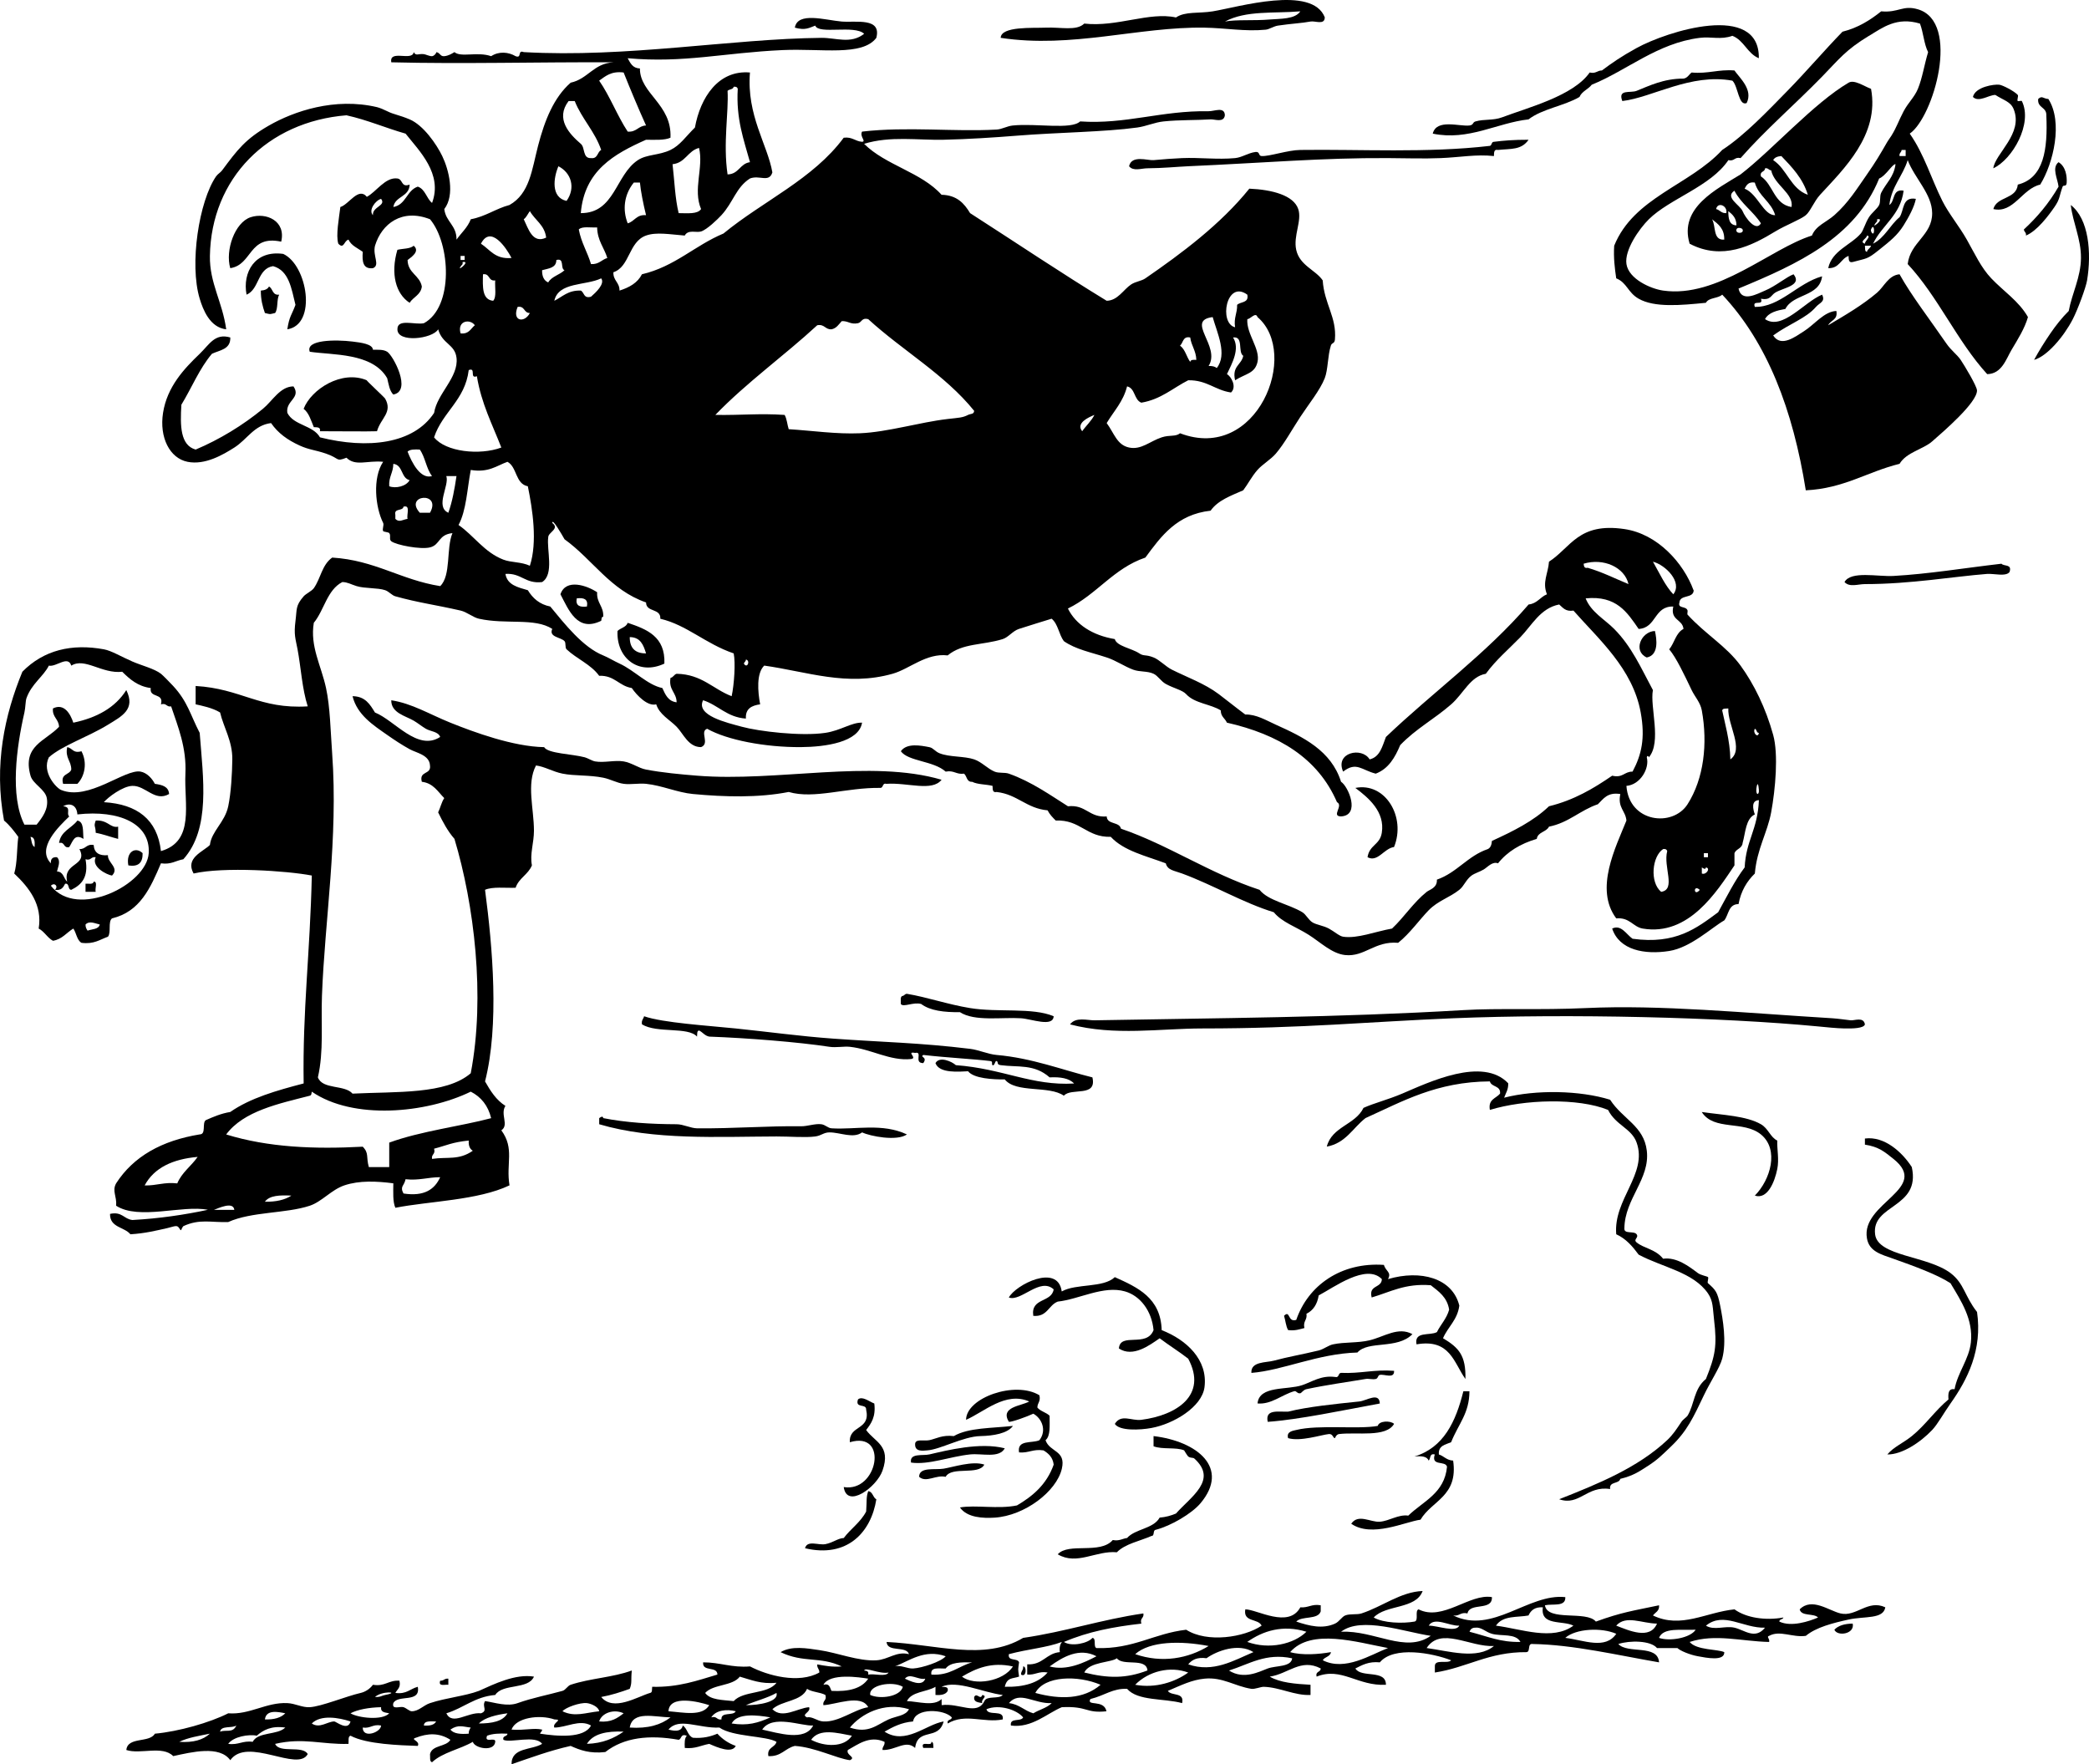 <?xml version="1.0" encoding="UTF-8" standalone="no"?>
<!-- Generator: Adobe Illustrator 13.0.2, SVG Export Plug-In . SVG Version: 6.00 Build 14948)  -->
<svg
    xmlns:rdf="http://www.w3.org/1999/02/22-rdf-syntax-ns#"
    xmlns="http://www.w3.org/2000/svg"
    xmlns:cc="http://web.resource.org/cc/"
    xmlns:xlink="http://www.w3.org/1999/xlink"
    xmlns:dc="http://purl.org/dc/elements/1.1/"
    xmlns:svg="http://www.w3.org/2000/svg"
    xmlns:inkscape="http://www.inkscape.org/namespaces/inkscape"
    xmlns:sodipodi="http://sodipodi.sourceforge.net/DTD/sodipodi-0.dtd"
    xmlns:ns1="http://sozi.baierouge.fr"
    id="Layer_1"
    style="enable-background:new 0 0 256.448 216.576"
    xml:space="preserve"
    viewBox="0 0 256.448 216.576"
    version="1.1"
    y="0px"
    x="0px"
  >
<g
    >
	<path
        style="clip-rule:evenodd;fill-rule:evenodd"
        d="m162.63 2.144c-0.02 0.965-1.179 0.39-1.752 0.5-1.025 0.197-2.365 0.255-4.003 0.5-0.515 0.077-1.06 0.458-1.501 0.5-2.543 0.246-4.933-0.209-7.507-0.25-8.073-0.129-16.292 2.584-25.021 1.251 0.038-1.449 3.971-1.181 5.504-1.251 1.867-0.085 3.8 0.438 4.754-0.5 4.026 0.456 7.973-1.475 11.26-0.75 1.119-0.767 2.811-0.473 4.504-0.75 3.14-0.514 12.23-3.258 13.77 0.75zm-12.26 0.5c1.434-0.269 3.511-0.08 5.504-0.25 1.297-0.111 3.104-0.014 3.754-1.001-3.29 0.271-6.66-0.136-9.25 1.251z"
    />
	<path
        style="clip-rule:evenodd;fill-rule:evenodd"
        d="m215.92 7.148c-1.425-0.576-1.811-2.192-3.252-2.752-1.426 0.519-2.567 0.072-4.004 0.25-5.21 0.646-8.961 4.021-13.261 5.755-0.431 0.57-1.205 0.797-1.502 1.501-1.893 1.11-4.559 1.446-6.255 2.752-3.902 0.436-7.353 2.655-11.76 1.751 0.46-1.864 3.291-0.849 4.504-1.001 0.547-0.068 0.344-0.383 0.75-0.5 1.053-0.305 2.16-0.089 3.253-0.5 3.269-1.229 8.76-2.641 10.759-5.504 0.765 0.181 0.912-0.256 1.502-0.25 1.226-0.921 2.365-1.712 4.253-2.752 3.74-2.062 15.12-5.681 15.01 1.25z"
    />
	<path
        style="clip-rule:evenodd;fill-rule:evenodd"
        d="m212.92 8.649c0.694 0.978 2.306 2.359 1.501 4.004-1.001 0.405-1.036-2.063-1.751-2.752-5.15-0.932-9.758 2.05-13.512 2.502-0.581-1.499 0.983-0.947 1.751-1.251 1.455-0.577 3.333-1.521 5.755-1.501 0.51-0.074 0.667-0.501 1.001-0.75 2.03 0.183 3.27-0.408 5.26-0.252z"
    />
	<path
        style="clip-rule:evenodd;fill-rule:evenodd"
        d="m244.7 20.659c0.219-1.808 3.712-4.245 2.502-7.256-0.38-0.945-1.223-1.077-2.252-1.751-0.837 0.01-2.028 0.958-2.753 0.25 0.287-1.247 2.623-1.586 3.253-1.501 0.402 0.054 1.82 0.777 2.252 1.251 0.116 0.127-0.127 0.638 0 0.75 0.063 0.055 0.466-0.069 0.501 0 1.37 2.745-1.14 7.156-3.5 8.257z"
    />
	<path
        style="clip-rule:evenodd;fill-rule:evenodd"
        d="m251.46 12.152c1.814 2.829 0.625 7.882-1 10.509-2.243 0.511-3.267 3.571-5.755 3.002 0.424-1.578 2.829-1.174 3.002-3.002 3.207-0.796 3.686-4.322 3.503-8.507 0.04-1.04-1.118-0.883-1.001-2.001 0.48-0.47 0.63-0.028 1.26-0.001z"
    />
	<path
        style="clip-rule:evenodd;fill-rule:evenodd"
        d="m187.65 17.156c-0.886 1.276-2.143 1.085-3.754 1.251-0.533-0.117-0.477 0.357-0.5 0.75-2.189-0.236-4.128 0.152-6.506 0.25-2.123 0.088-4.197 0.014-6.505 0-8.013-0.047-15.167 0.59-24.521 1.001-1.309 0.058-3.107 0.24-5.005 0.25-0.751 0.004-1.728 0.399-2.252-0.25 0.306-1.421 2.282-0.686 3.003-0.75 1.242-0.112 2.398-0.203 3.503-0.25 2.166-0.092 4.328 0.205 6.505 0 0.858-0.081 1.596-0.632 2.502-0.75 0.579-0.076 0.336 0.48 0.752 0.5 0.999 0.049 3.188-0.729 4.754-0.75 7.345-0.101 15.586 0.397 23.27-0.5 0.271-0.062 0.17-0.498 0.5-0.5 1.21-0.151 2.38-0.253 4.26-0.252z"
    />
	<path
        style="clip-rule:evenodd;fill-rule:evenodd"
        d="m252.71 19.909c0.887 0.531 1.044 1.717 1 2.502-0.033 0.593-0.402 0.233-0.5 0.5-0.432 1.183-0.301 1.492-1.001 2.502-0.747 1.078-2.137 2.942-3.503 3.503 0.07-0.404-0.236-0.431-0.25-0.751 1.649-1.52 3.095-3.244 4.254-5.254-0.11-0.98-0.87-2.315 0-3.002z"
    />
	<path
        style="clip-rule:evenodd;fill-rule:evenodd"
        d="m254.21 25.163c2.226 1.725 2.562 5.869 2.002 9.258-0.145 0.871-1.141 3.573-1.752 4.754-1.13 2.185-3.166 4.562-4.754 5.004 0.597-1.11 1.275-2.188 2.002-3.252 0.64-0.937 1.436-1.955 2.252-2.752 0.383-2.111 1.484-4.136 1.501-6.505 0.02-2.339-1-4.347-1.25-6.507z"
    />
	<path
        style="clip-rule:evenodd;fill-rule:evenodd"
        d="m34.521 29.667c-4.034-0.864-3.502 2.836-6.255 3.253-0.638-2.188 0.558-5.617 2.502-6.255 1.892-0.622 4.36 0.438 3.753 3.002z"
    />
	<path
        style="clip-rule:evenodd;fill-rule:evenodd"
        d="m50.785 30.167c0.842 0.698-0.37 1.448-0.75 1.751 0.037 1.631 1.482 1.854 1.751 3.253-0.128 1.039-1.056 1.279-1.501 2.001-1.701-1.098-2.364-3.571-1.501-6.505 0.668-0.165 1.563-0.104 2.001-0.5z"
    />
	<path
        style="clip-rule:evenodd;fill-rule:evenodd"
        d="m35.271 40.426c0.25-1.642 0.554-1.765 1.001-3.002-0.496-2.007-0.79-4.215-2.752-4.754-1.939 0.313-1.668 2.836-3.252 3.503-0.519-2.712 0.993-5.493 4.503-5.004 2.966 1.372 4.182 8.678 0.5 9.257z"
    />
	<path
        style="clip-rule:evenodd;fill-rule:evenodd"
        d="m33.02 35.172c0.5 0.251 0.395 1.106 1.251 1-0.327 0.591-0.106 1.729-0.5 2.252-0.771 0.176-0.481 0.176-1.251 0-0.283-0.801-0.509-1.66-0.5-2.752 0.465-0.034 0.835-0.165 1-0.5z"
    />
	<path
        style="clip-rule:evenodd;fill-rule:evenodd"
        d="m48.283 48.433c-0.465-0.453-0.571-1.264-0.75-2.002-1.805-3.154-6.737-2.828-9.508-3.252-0.554-1.497 3.197-1.501 5.254-1.251 1.04 0.127 2.466 0.307 2.502 1.001 0.576 0.021 1.243-0.06 1.751 0.25 0.714 0.435 3.08 4.828 0.751 5.254z"
    />
	<path
        style="clip-rule:evenodd;fill-rule:evenodd"
        d="m46.281 52.937c-1.387 0.048-4.34-0.005-7.006 0 0.117-0.534-0.357-0.477-0.75-0.5-0.35-0.818-0.592-1.744-1.251-2.252 0.93-2.407 4.687-4.804 7.756-3.503-0.189-0.081 2.164 2.095 2.252 2.252 0.95 1.694-0.546 2.391-1.001 4.003z"
    />
	<path
        style="clip-rule:evenodd;fill-rule:evenodd"
        d="m246.7 70.202c-0.394 0.621-1.971 0.189-2.752 0.25-4.192 0.328-9.404 1.251-15.013 1.251-0.844 0-1.879 0.422-2.502-0.25 0.781-1.412 4.076-0.642 6.005-0.75 4.352-0.246 8.491-0.947 13.261-1.501 0.32 0.35 1.32 0.013 1 1z"
    />
	<path
        style="clip-rule:evenodd;fill-rule:evenodd"
        d="m74.055 75.706c-0.243 0.007-0.194 0.306-0.25 0.5-2.942 1.451-3.996-1.348-5.004-3.253 0.664-1.985 3.275-1.071 4.504-0.25-0.081 1.332 0.812 1.69 0.75 3.003zm-2.002-1.251c0.175-0.925-0.396-1.105-1.251-1.001-0.175 0.925 0.396 1.106 1.251 1.001z"
    />
	<path
        style="clip-rule:evenodd;fill-rule:evenodd"
        d="m77.057 76.457c2.378 0.792 4.635 1.704 4.504 5.004-3.139 1.488-5.907-0.651-5.755-4.003 0.376-0.375 1.054-0.448 1.251-1.001zm2.252 3.753c-0.314-1.02-0.677-1.992-2.001-2.001-0.007 1.34 0.661 2.007 2.001 2.001z"
    />
	<path
        style="clip-rule:evenodd;fill-rule:evenodd"
        d="m203.16 77.458c0.223 0.963 0.515 2.959-1.001 3.253-1.73-0.775-0.7-3.192 1-3.253z"
    />
	<path
        style="clip-rule:evenodd;fill-rule:evenodd"
        d="m8.249 91.72c0.654 0.096 0.699 0.802 1.751 0.5 0.731 1.372 0.435 3.04-0.5 4.003h-1.751c-0.358-1.276 0.766-1.069 1.001-1.751 0.003-1.089-0.774-1.395-0.501-2.752z"
    />
	<path
        style="clip-rule:evenodd;fill-rule:evenodd"
        d="m166.38 96.724c3.662-0.732 6.257 3.549 4.754 7.256-1.241 0.163-1.994 1.915-3.254 1.251 0.232-1.53 1.516-1.495 1.752-3.002 0.41-2.579-1.64-4.304-3.25-5.506z"
    />
	<path
        style="clip-rule:evenodd;fill-rule:evenodd"
        d="m9.5 100.73c0.843 0.158 0.652 1.35 0.751 2.252-1.135-0.717-1.314 0.346-1.751 1.001-0.771 0.186-0.481-0.687-1.251-0.5 0.204-1.46 1.532-1.8 2.251-2.75z"
    />
	<path
        style="clip-rule:evenodd;fill-rule:evenodd"
        d="m11.751 100.73c1.505-0.095 1.77 0.953 2.752 0.75v1.501c-0.939-0.229-1.769-0.567-2.752-0.75-0.022-0.94-0.28-0.71 0-1.5z"
    />
	<path
        style="clip-rule:evenodd;fill-rule:evenodd"
        d="m17.506 104.73c0.024 1.108-0.449 1.719-1.751 1.501-0.315-1.68 0.889-2.34 1.751-1.5z"
    />
	<path
        style="clip-rule:evenodd;fill-rule:evenodd"
        d="m11.501 108.23c0.542-0.042 0.113 0.888 0.25 1.251h-1.251v-1.001c0.397-0.02 0.955 0.12 1.001-0.25z"
    />
	<path
        style="clip-rule:evenodd;fill-rule:evenodd"
        d="m129.35 124.75c-0.071 1.385-2.698 0.336-4.003 0.25-2.343-0.153-5.699 0.427-7.506-0.75-1.946 0.027-3.657-0.18-4.754-1.001-0.965-0.281-2.197 0.449-2.502 0 0.021-0.396-0.121-0.954 0.25-1.001 0.203-0.047 0.25-0.251 0.5-0.25 2.497 0.417 4.994 1.3 7.756 1.752 3.41 0.56 7.68-0.1 10.25 1z"
    />
	<path
        style="clip-rule:evenodd;fill-rule:evenodd"
        d="m228.94 125.75c-0.131 0.491-1.485 0.518-2.502 0.501-0.992-0.018-2.268-0.156-3.253-0.25-11.8-1.128-30.589-1.586-44.788-1.002-10.363 0.427-18.517 1.252-30.776 1.252-5.212 0-10.759 0.944-16.264-0.501 0.706-0.956 2.137-0.484 3.003-0.5 15.381-0.285 29.639-0.327 45.288-1.251 4.396-0.26 9.357 0.014 15.013-0.25 9.173-0.429 19.396 0.591 30.275 1.25 0.688 0.043 1.585 0.178 2.252 0.251 0.49 0.05 1.59-0.46 1.75 0.5z"
    />
	<path
        style="clip-rule:evenodd;fill-rule:evenodd"
        d="m185.15 133c0.024 0.775-0.307 1.195-0.501 1.751 3.902-1.003 9.314-0.903 13.012 0.251 1.548 2.391 4.142 3.209 4.503 6.255 0.413 3.474-2.699 5.882-2.752 9.508-0.085 0.787 1.172 0.294 1.501 0.751 0.312 0.432-0.456 0.621 0 1 0.892 0.74 2.316 0.818 3.253 2.002 1.667-0.226 3.168 0.94 4.254 1.752 0.375 0.279 1.137 0.398 1.251 0.5 0.124 0.11-0.124 0.642 0 0.751 0.943 0.829 1.17 1.078 1.501 2.753 0.336 1.695 0.802 4.434 0.251 6.505-0.301 1.127-1.464 2.848-2.252 4.504-1.276 2.679-2.058 4.392-4.004 6.255-1.142 1.094-1.701 1.682-3.003 2.502-0.787 0.498-1.595 1.107-3.252 1.502-0.171 0.663-1.389 0.279-1.251 1.251-2.862-0.45-3.777 2.124-6.256 1.251 4.794-1.891 9.663-3.877 13.262-7.256 0.714-0.672 1.143-1.344 1.751-2.252 0.2-0.299 0.646-0.578 0.751-0.751 0.866-1.432 0.749-3.278 2.252-4.504 1.155-2.847 1.381-4.078 1.001-7.256-0.173-1.442-0.093-2.297-0.751-3.253-1.797-2.609-5.574-3.188-8.507-4.754-0.746-1.006-1.547-1.956-2.753-2.502-0.368-4.285 3.878-7.41 2.502-11.26-0.627-1.755-2.552-2.107-3.503-4.004-3.67-1.498-10.311-1.295-14.512 0-0.236-1.32 0.763-1.405 1.251-2.002 0.1-1.017-1.065-0.77-1.251-1.5-6.547 0.041-10.721 2.457-15.264 4.503-1.552 1.2-2.424 3.081-4.754 3.503 0.621-2.465 3.502-2.67 4.504-4.754 1.304-0.591 2.967-0.994 4.754-1.752 3.22-1.37 9.88-4.59 13.02-1.26z"
    />
	<path
        style="clip-rule:evenodd;fill-rule:evenodd"
        d="m208.92 136.51c2.601 0.373 5.467 0.472 7.257 1.502 0.911 0.524 1.141 1.584 2.001 2.002-0.039 1.095 0.245 2.301 0 3.502-0.318 1.57-1.197 3.766-2.752 3.254 1.919-1.946 3.017-5.648 0.751-7.507-2.15-1.75-5.76-0.41-7.26-2.74z"
    />
	<path
        style="clip-rule:evenodd;fill-rule:evenodd"
        d="m111.34 139.26c-1.251 0.866-4.517 0.222-5.505-0.25-1.093 0.798-2.686-0.003-4.003 0-0.728 0.001-0.984 0.397-1.751 0.5-1.221 0.163-3.104-0.005-4.754 0-7.252 0.023-15.062 0.48-21.769-1.501v-0.751c0.223-0.153 0.448-0.302 0.5 0 2.746 0.546 5.886 0.741 9.008 0.751 0.806 0.002 1.741 0.492 2.502 0.5 4.419 0.045 8.841-0.314 12.761-0.25 0.781 0.014 1.735-0.354 2.502-0.25 0.493 0.066 0.797 0.471 1.251 0.5 2.95 0.19 6.2-0.68 9.25 0.75z"
    />
	<path
        style="clip-rule:evenodd;fill-rule:evenodd"
        d="m242.7 161.03c0.68 4.688-1.157 8.299-3.253 11.26-0.842 1.189-1.561 2.52-2.252 3.252-1.384 1.467-3.681 3.035-5.505 3.003 0.785-0.929 1.917-1.378 3.003-2.252 1.653-1.329 2.87-3.144 4.504-4.503-0.05-0.717-0.031-1.366 0.75-1.252 0.362-2.028 1.786-3.695 2.002-5.755 0.295-2.808-1.183-5.054-2.502-7.256-1.641-1.079-4.492-2.109-7.006-3.003-1.501-0.533-2.968-0.877-3.253-2.502-0.769-4.375 7.846-6.088 3.253-9.758-1.121-0.896-1.805-1.486-3.503-1.752v-0.75c2.432-0.32 4.603 1.716 5.755 3.502 1.125 5.082-4.961 4.527-4.504 8.258 0.333 2.718 6.396 2.607 9.258 4.754 1.68 1.28 1.71 2.8 3.24 4.76z"
    />
	<path
        style="clip-rule:evenodd;fill-rule:evenodd"
        d="m169.89 155.27c0.215 0.802 0.971 0.882 0.501 1.751 4.016-1.182 7.919-0.132 8.757 3.254-0.232 1.769-1.402 2.6-2.002 4.003 1.954 1.167 2.816 2.117 2.753 5.004-1.431-1.988-1.872-4.967-6.005-4.253-0.316-1.65 1.641-1.028 2.502-1.502 0.469-0.949 1.193-1.643 1.502-2.752-0.23-1.521-1.27-2.234-2.252-3.003-3.171-0.251-4.994 0.845-7.257 1.501-0.408-1.575 1.224-1.111 1.251-2.252-1.913-1.963-5.92 1.043-7.756 2.002-0.174 1.078-0.664 1.839-1.502 2.252 0.123 0.79-0.451 0.884-0.25 1.752-0.6 0.15-1.142 0.359-2.002 0.25-0.277-0.474-0.318-1.182-0.5-1.752 0.773-0.777 0.422 0.848 1.501 0.501 1.45-4.24 5.51-7.11 10.76-6.75z"
    />
	<path
        style="clip-rule:evenodd;fill-rule:evenodd"
        d="m130.35 158.53c1.76-0.992 5.1-0.404 6.506-1.752 2.817 1.27 5.635 2.539 5.754 6.506 3.038 1.183 5.691 3.631 5.255 7.006-0.313 2.422-3.769 4.498-6.505 5.004-1.436 0.266-3.93 0.379-4.504-0.5 0.773-1.263 2.041-0.346 3.252-0.5 4.321-0.554 8.163-3.011 5.756-7.507-1.126-0.876-2.365-1.64-3.504-2.502-1.236 0.853-3.283 2.392-5.004 1.251 0.158-2.036 3.387-0.052 4.254-2.252-0.219-2.383-1.651-4.222-3.504-4.754-2.643-0.76-5.643 0.972-8.256 1.251-1.146 0.44-1.269 1.901-3.003 1.751-0.336-2.254 2.246-1.591 2.502-3.252-1.669-1.533-4.005 1.549-5.504 1 0.81-1.54 6.01-4.23 6.49-0.76z"
    />
	<path
        style="clip-rule:evenodd;fill-rule:evenodd"
        d="m173.39 163.78c-1.88 1.904-5.419 0.747-6.756 2.252-4.874 0.139-9.137 2.197-13.012 2.502-0.096-1.422 1.795-1.24 2.752-1.501 1.766-0.479 3.309-0.724 5.506-1.251 0.588-0.141 1.193-0.63 1.751-0.75 1.414-0.307 3.068-0.152 4.504-0.501 1.81-0.44 3.51-1.71 5.26-0.75z"
    />
	<path
        style="clip-rule:evenodd;fill-rule:evenodd"
        d="m171.14 168.28c0.043 1.027-1.168 0.375-1.752 0.5-0.271 0.059-0.188 0.429-0.5 0.501-0.396 0.092-0.851-0.068-1.252 0-2.195 0.375-4.83 0.729-7.256 1.251-0.398 0.086-0.599 0.471-0.75 0.5-0.389 0.079-0.469-0.33-0.751-0.25-1.536 0.441-2.823 1.656-4.504 1.502 0.214-2.225 3.642-1.614 5.505-2.252 1.219-0.418 2.31-1.217 4.003-1.001 0.555 0.138 0.356-0.478 0.751-0.501 2.36 0.11 4.06-0.44 6.51-0.25z"
    />
	<path
        style="clip-rule:evenodd;fill-rule:evenodd"
        d="m127.6 171.29c0.181 0.765-0.256 0.911-0.25 1.501 0.376 0.457 1.079 0.589 1.501 1.001-0.011 1.157 0.14 2.476-0.5 3.003 0.516 1.504 2.535 1.209 2.002 3.503-0.65 2.798-4.575 5.777-8.257 6.005-1.382 0.086-3.362 0.022-4.254-1.251 1.929-0.337 4.696 0.232 7.006-0.251 1.886-1.111 3.636-2.543 4.504-5.004-0.106-0.894-0.628-1.373-1.251-1.751-1.281-0.196-1.817 0.351-3.002 0.25-0.271-1.604 1.587-1.081 2.502-1.501 0.928-1.207 0.293-2.685-0.75-3.253-0.801 0.374-2.625 1.035-3.002 1.001-1.11-1.857 1.515-1.93 2.502-2.502-2.916-1.254-5.508 1.268-7.756 2.252 0.02-2.72 6.05-4.83 9.01-3.01z"
    />
	<path
        style="clip-rule:evenodd;fill-rule:evenodd"
        d="m179.64 170.79h0.751c-0.02 2.734-1.32 3.943-2.252 6.256-0.703 0.299-1.596 0.406-1.502 1.501 0.635 0.199 0.949 0.72 1.752 0.751 0.639 4.393-2.611 4.895-4.004 7.256-1.88 0.247-5.965 2.246-8.507 0.5 0.847-1.27 2.386-0.164 3.503-0.25 1.184-0.09 2.264-0.919 3.503-0.75 1.817-1.77 4.448-2.725 4.754-6.006-0.213-0.787-1.995-0.006-1.501-1.501-0.673-0.173-0.484 0.518-0.751 0.751-0.212-0.539-0.921-0.58-1.751-0.5 3.6-1.09 5.08-4.28 6.01-8.01z"
    />
	<path
        style="clip-rule:evenodd;fill-rule:evenodd"
        d="m107.33 172.29c0.203 1.621-0.377 2.459-1.001 3.252 1.034 1.47 3.106 1.9 2.002 5.005-0.714 2.007-4.366 4.718-4.754 2.001 4.178 0.693 5.56-6.942 0.751-5.504-0.14-2.142 2.576-1.428 2.001-4.004 0.038-0.788-1.396-0.105-1.001-1.25 0.52-0.45 1.39 0.27 2 0.5z"
    />
	<path
        style="clip-rule:evenodd;fill-rule:evenodd"
        d="m169.39 172.29c-4.623 0.855-9.969 1.984-13.762 2.252-0.347-1.598 1.298-1.205 2.502-1.252 2.447-0.605 5.64-0.926 8.758-1.25 0.86-0.09 2.44-1.2 2.5 0.25z"
    />
	<path
        style="clip-rule:evenodd;fill-rule:evenodd"
        d="m171.14 174.79c-0.979 1.701-4.549 0.982-6.756 1.251-0.361 0.044-0.499 0.501-0.501 0.501-0.257 0.014-0.241-0.553-0.751-0.501-0.938 0.097-3.508 0.952-5.004 0.501-0.238-0.826 0.615-0.905 1.001-1.002 2.729-0.678 7.661-0.058 10.009-0.5 0.14-0.63 1.54-0.68 2-0.25z"
    />
	<path
        style="clip-rule:evenodd;fill-rule:evenodd"
        d="m124.35 175.04c-0.657 0.93-2.403 1.217-4.004 1.251-2.105 0.046-4.908 1.644-6.505 1.752-0.486 0.032-1.533 0.226-1.501-0.751-0.006-0.718 1.093-0.365 1.751-0.5 0.803-0.166 1.579-0.67 3.002-0.501 1.79-1.05 4.71-0.96 7.26-1.25z"
    />
	<path
        style="clip-rule:evenodd;fill-rule:evenodd"
        d="m141.61 176.29c5.355 0.636 9.426 3.904 5.755 8.257-1.044 1.237-3.584 2.76-5.505 3.253-0.36 0.057-0.088 0.747-0.5 0.751-1.447 0.639-3.219 0.951-4.254 2.002-2.563-0.232-4.905 1.65-7.256 0.25 1.325-1.481 5.201 0.043 6.756-1.752 0.812 0.146 1.164-0.17 1.751-0.25 1.028-1.14 3.224-1.113 4.003-2.502 0.773-0.062 1.415-0.254 2.002-0.5 1.859-2.094 5.168-4.123 2.252-6.756-0.16-0.145-0.444-0.017-0.75-0.25-0.093-0.07-0.508-0.754-0.501-0.751-0.995-0.419-2.655-0.076-3.753-0.501v-1.25z"
    />
	<path
        style="clip-rule:evenodd;fill-rule:evenodd"
        d="m123.35 177.79c-0.698 1.264-2.791 0.598-4.254 0.751-2.494 0.261-5.085 1.313-7.256 1.001-0.216-1.199 1.434-0.812 2.252-1.001 2.17-0.5 6.2-1.53 9.26-0.75z"
    />
	<path
        style="clip-rule:evenodd;fill-rule:evenodd"
        d="m120.84 179.79c-0.722 1.363-4.01 0.16-4.754 1.502-1.203-0.274-2.382 0.771-3.253 0-0.003-1.254 1.927-0.824 3.003-1.001 1.18-0.19 3.55-0.99 5-0.5z"
    />
	<path
        style="clip-rule:evenodd;fill-rule:evenodd"
        d="m106.58 183.05c0.588 0.08 0.561 0.774 1.001 1.001-0.655 4.1-3.614 7.228-8.757 6.005 0.278-1.032 1.635-0.337 2.502-0.5 0.926-0.175 1.542-0.726 2.252-0.751 0.856-1.146 2.069-1.935 2.752-3.252 0.1-1.35-0.02-1.75 0.26-2.51z"
    />
	<path
        style="clip-rule:evenodd;fill-rule:evenodd"
        d="m227.44 199.31c0.274 1.293-1.893 1.609-2.251 0.75 0.48-0.51 1.25-0.74 2.25-0.75z"
    />
	<path
        style="clip-rule:evenodd;fill-rule:evenodd"
        d="m125.6 204.57c0.441-0.08 0.446 1.401-0.25 1.001-0.03-0.45 0.3-0.53 0.25-1z"
    />
	<path
        style="clip-rule:evenodd;fill-rule:evenodd"
        d="m55.039 206.07v0.751c-0.443-0.057-1.253 0.252-1.001-0.5 0.448 0.03 0.527-0.31 1.001-0.25z"
    />
	<path
        style="clip-rule:evenodd;fill-rule:evenodd"
        d="m120.59 209.07c-0.479-0.105-1.077-0.091-1.001-0.751 0.333-0.613 0.755 0.451 1.001-0.25 0.75 0.16-0.23 0.53 0 1z"
    />
	<path
        style="clip-rule:evenodd;fill-rule:evenodd"
        d="m114.34 213.82c0.293 0.041 0.211 0.456 0.25 0.75h-1.251c-0.4-0.98 1.08-0.08 1-0.75z"
    />
	<path
        style="clip-rule:evenodd;fill-rule:evenodd"
        d="m229.69 10.901c1.062 5.675-3.37 9.86-6.255 13.011-0.744 0.813-1.19 2.034-1.751 2.502-0.662 0.551-2.472 1.221-3.754 2.001-2.837 1.727-6.508 3.611-10.509 1.501-1.337-4.441 3.344-6.698 6.256-8.507 3.829-2.943 8.977-8.75 13.261-11.26 0.69-0.411 1.89 0.434 2.74 0.752zm-11.01 8.257c-0.466 0.034-0.836 0.165-1.001 0.5 1.715 1.121 2.152 3.519 4.254 4.253-0.63-2.04-1.95-3.389-3.25-4.753zm-2.5 2.502c1.508 0.994 1.59 3.415 3.753 3.753 0.292-1.67-2.118-2.687-2.502-4.504-0.32-0.014-0.347-0.321-0.751-0.25-0.01 0.498-0.69 0.319-0.5 1.001zm-2.01 1.502c1.59 0.611 2.324 3.303 3.753 3.253-0.495-1.673-2.025-2.311-2.502-4.004-0.78-0.119-1.02 0.312-1.25 0.751zm-0.25 2.752c0.325 0.787 1.634 2.594 2.252 1.501-0.948-1.471-2.43-2.408-3.253-4.003-1.23 0.806 0.66 1.726 1 2.502zm-3.25-0.25c0.477 0.107 0.629 0.539 1.251 0.5 0.19-0.894-1.04-1.449-1.25-0.5zm2.5 2.002c-0.003-0.915-0.494-1.341-1.001-1.751 0 0.922 0.11 1.722 1 1.751zm-1.5 1.751c0.033-1.368-0.756-1.913-1.501-2.502 0.51 0.826 0.07 2.603 1.5 2.502zm2.25-1.251c-0.085-0.202-0.665-0.302-0.751 0-0.16 0.58 0.98 0.541 0.75 0z"
    />
	<path
        style="clip-rule:evenodd;fill-rule:evenodd"
        d="m107.58 4.646c-1.728 2.294-6.737 1.284-11.51 1.501-7.251 0.33-12.065 1.62-19.016 1.001 0.33 0.588 0.6 1.235 1.501 1.251-0.011 3.113 3.95 4.378 3.753 8.507-0.751 0.333-1.914 0.254-3.002 0.25-3.924 1.748-7.563 3.78-8.007 9.008 4.184 0.01 4.242-4.672 7.006-6.505 1.106-0.733 2.586-0.571 4.003-1.251 1.181-0.567 1.858-1.63 3.003-2.752 0.666-3.698 2.881-7.09 6.755-6.756-0.427 5.265 2.16 8.849 2.752 12.26-0.4 1.312-1.579 0.291-2.752 0.751-1.708 1.088-2.05 2.926-3.503 4.504-0.465 0.504-1.772 1.771-2.502 2.001-0.583 0.184-1.579-0.28-2.002 0.5-1.831-0.143-3.479-0.457-4.754 0-2.152 0.771-1.98 3.844-4.003 4.504-0.042 1.043 0.767 1.234 0.75 2.252 1.203-0.382 2.221-0.949 2.752-2.002 4.052-0.952 6.479-3.529 10.009-5.004 4.85-3.99 11.008-6.673 14.762-11.76 1.05-0.132 1.398 0.437 2.252 0.5 0.558-0.037-0.325-0.63 0-1.251 5.58-0.643 11.244 0.044 16.514-0.25 0.663-0.037 1.266-0.426 2.002-0.5 2.883-0.29 7.147 0.549 8.257-0.5 5.62 0.384 9.958-1.347 15.764-1.251 0.729 0.012 1.969-0.604 2.002 0.5-0.125 0.947-1.252 0.468-1.752 0.5-1.71 0.112-3.83 0.051-5.755 0.25-1.136 0.117-2.136 0.597-3.253 0.751-3.984 0.55-9.686 0.595-14.763 1-2.857 0.229-6.023 0.434-9.007 0.5-3.168 0.071-6.549-0.492-9.758 0.5 2.627 2.628 7.023 3.485 9.508 6.255 1.877 0.042 2.784 1.053 3.503 2.252 5.81 3.734 11.166 7.344 16.765 10.759 1.36-0.019 2.067-1.383 3.003-2.002 0.552-0.366 1.264-0.415 1.751-0.75 4.424-3.046 9.235-6.63 12.761-11.009 2.814 0.123 5.438 0.817 6.005 2.502 0.485 1.438-0.63 3.273-0.25 5.004 0.424 1.934 2.384 2.468 3.253 3.753 0.195 2.889 1.736 4.529 1.501 7.256-0.048 0.553-0.371 0.347-0.5 0.75-0.397 1.245-0.341 2.962-0.751 4.003-0.585 1.487-1.963 3.168-3.002 4.754-1.051 1.601-1.956 3.28-3.003 4.503-0.624 0.729-1.653 1.319-2.252 2.002-0.726 0.828-1.194 1.776-1.751 2.502-1.506 0.664-3.111 1.227-4.004 2.502-4.132 0.456-6.062 3.112-8.007 5.755-3.927 1.328-5.968 4.541-9.509 6.255 0.969 1.968 3.008 3.289 5.756 3.753 0.227 0.873 2.064 1.123 3.002 1.751 0.578 0.388 0.762 0.105 1.752 0.5 0.75 0.299 1.484 1.117 2.252 1.501 1.898 0.949 4.015 1.697 5.755 3.002 0.983 0.738 2.013 1.583 3.253 2.502 1.362-0.031 2.577 0.723 3.753 1.251 3.375 1.518 6.798 3.178 8.007 7.006 0.898 0.57 2.41 4.122 0 4.253-1.258-0.01 0.344-1.328-0.5-1.751-2.339-5.418-7.193-8.32-13.512-9.758-0.223-0.528-0.762-0.74-0.751-1.501-1.245-0.792-3.204-0.846-4.254-2.001-0.448-0.494-1.536-0.716-2.502-1.251-0.591-0.328-0.96-1.002-1.501-1.251-0.785-0.361-1.677-0.194-2.502-0.5-1.104-0.41-2.066-1.112-3.253-1.501-1.933-0.635-3.806-0.985-5.255-2.002-0.607-0.81-0.71-2.125-1.501-2.752-1.354 0.417-2.279 0.699-4.003 1.251-0.77 0.247-1.3 1.032-2.002 1.251-2.457 0.768-4.91 0.473-6.755 2.002-2.645-0.31-4.673 1.664-6.756 2.252-5.631 1.59-10.487-0.256-15.764-1.001-0.98 0.954-0.794 3.192-0.5 4.754-1.021 0.146-1.824 0.512-1.751 1.751-2.337-0.165-3.364-1.64-5.254-2.252-0.931 1.88 2.927 2.754 4.754 3.253 2.072 0.565 7.248 1.196 10.258 0.75 1.875-0.277 3.216-1.294 4.504-1.251-0.384 2.401-4.485 2.981-7.506 3.002-4.385 0.031-9.062-0.867-11.51-2.252-0.959 0.325 0.378 1.831-0.75 2.252-1.566 0.006-2.173-1.657-3.002-2.502-0.855-0.872-2.105-1.491-2.502-2.752-1.04 0.293-2.369-1.076-3.002-2.001-1.583-0.252-2.101-1.569-4.003-1.501-1.012-1.403-2.754-2.072-4.003-3.253-0.216-0.204-0.046-0.779-0.25-1.001-0.456-0.494-1.968-0.483-1.501-1.501-2.158-1.397-5.685-0.508-9.008-1.251-0.73-0.164-1.468-0.822-2.252-1.001-3.131-0.716-5.18-0.96-8.007-1.751-0.431-0.121-0.785-0.593-1.251-0.75-0.916-0.311-2.487-0.188-3.503-0.5-0.71-0.219-1.084-0.481-1.751-0.5-1.874 0.962-2.222 3.45-3.503 5.004-0.485 2.9 0.902 5.231 1.501 8.007 0.504 2.335 0.55 5.254 0.75 8.006 0.757 10.398-0.909 20.565-1.251 29.775-0.128 3.46 0.238 6.809-0.5 10.009 0.556 1.529 3.294 0.876 4.253 2.001 5.401-0.27 11.463 0.121 14.513-2.502 1.807-9.439 0.414-20.742-2.002-28.774-0.82-0.931-1.427-2.077-2.001-3.253 0.273-0.56 0.414-1.253 0.75-1.751-0.794-0.791-1.337-1.833-2.752-2.001-0.377-1.378 1.173-0.829 1.001-2.002-0.063-1.296-1.665-1.539-2.502-2.001-0.989-0.548-1.855-1.124-2.752-1.751-1.715-1.2-3.684-2.456-4.254-4.754 1.573 0.012 2.15 1.02 2.752 2.002 2.423 0.966 5.224 4.809 8.007 3.002-0.236-0.669-1.168-0.662-1.751-1.001-0.492-0.286-0.99-0.701-1.501-1-1.004-0.588-2.779-0.946-2.752-2.502 2.552 0.388 4.677 1.713 7.256 2.752 2.885 1.163 7.731 2.942 11.51 3.002 0.472 0.801 3.452 0.828 5.004 1.251 0.34 0.093 0.882 0.434 1.251 0.5 1.096 0.198 2.398-0.181 3.503 0 0.981 0.161 1.833 0.825 2.752 1.001 1.963 0.376 4.21 0.585 6.255 0.75 9.843 0.797 21.319-2.049 30.025 0.5-1.161 1.493-4.153 0.324-6.756 0.5-0.555-0.138-0.356 0.478-0.75 0.5-4.206-0.065-8.134 1.417-11.259 0.5-3.729 0.731-7.877 0.615-11.76 0.25-1.897-0.178-3.799-1.05-5.755-1.251-0.898-0.092-1.886 0.119-2.752 0-0.871-0.12-1.604-0.568-2.502-0.75-1.733-0.352-3.514-0.2-5.004-0.5-1.208-0.244-2.193-0.872-3.252-1.001-1.188 2.268-0.252 5.284-0.25 8.007 0.001 1.498-0.523 2.867-0.25 4.253-0.453 1.132-1.61 1.559-2.002 2.752-1.292 0.042-2.824-0.155-3.753 0.25 0.936 7.083 1.755 16.651 0 23.521 0.663 1.172 1.373 2.297 2.502 3.002-0.671 1.041 0.481 2.35-0.5 3.002 1.65 2.257 0.552 4.061 1.001 6.756-3.857 1.841-9.843 1.935-14.012 2.753-0.333-0.751-0.254-1.914-0.25-3.003-2.045-0.267-4.173-0.365-6.005 0.25-1.594 0.535-2.766 2.008-4.254 2.502-2.922 0.971-7.141 0.709-10.008 2.002-2.087 0.076-3.496-0.425-5.505 0.501-0.057 0.026-0.324 0.507-0.25 0.5-0.253 0.023-0.239-0.579-0.751-0.5-0.275 0.042-0.708 0.185-1 0.25-1.32 0.292-2.692 0.643-4.504 0.751-0.751-0.918-2.531-0.806-2.502-2.502 1.491-0.324 1.697 0.639 2.752 0.75 3.319-0.184 6.369-0.637 9.258-1.251-3.103-0.623-8.48 1.304-11.259-0.501 0.097-1.188-0.529-1.805 0-2.752 2.124-3.297 5.598-5.244 10.259-6.005 0.829-0.005 0.254-1.414 0.75-1.751 0.931-0.404 1.854-0.814 3.002-1.002 2.454-1.715 5.701-2.639 9.008-3.502-0.14-9.076 0.785-15.893 1.001-25.522-3.022-0.585-10.821-1.097-14.513-0.25-1.068-1.908 1.162-2.671 2.002-3.503 0.2-1.694 1.841-2.783 2.252-4.754 0.347-1.664 0.478-4.017 0.5-5.755 0.029-2.238-1.084-3.965-1.501-5.755-0.934-0.581-2.313-0.846-3.002-1.001v-2.252c5.606 0.321 7.833 2.867 13.762 2.502-0.693-2.144-0.836-4.804-1.251-7.006-0.248-1.318-0.475-1.769-0.25-3.503 0.187-1.439-0.017-1.833 1.001-3.002 0.276-0.317 1.007-0.65 1.251-1.001 0.864-1.243 0.985-2.848 2.252-3.753 5.263 0.325 8.432 2.744 13.261 3.503 1.354-1.315 0.715-4.624 1.501-6.505-1.767 0.187-1.481 1.433-2.752 1.751-1.161 0.291-4.148-0.288-4.754-0.75-0.311-0.237-0.01-0.684-0.25-1-0.096-0.126-0.698-0.152-0.75-0.25-0.14-0.26 0.132-0.736 0-1.001-0.972-1.944-1.323-5.537 0-7.506-1.955-0.192-3.399 0.599-4.504-0.5-1.354 0.524-0.784 0.087-2.502-0.5-1.365-0.466-2.06-0.456-3.253-1-1.482-0.678-2.64-1.507-3.503-2.752-2.089 0.256-2.92 1.994-4.504 3.002-1.393 0.887-3.608 2.186-5.755 1.751-2.186-0.442-3.473-2.995-3.002-6.005 0.502-3.215 2.592-5.423 4.504-7.256 1.183-1.135 1.855-2.56 3.753-2.001 0.051 1.469-1.289 1.547-2.252 2.001-1.534 1.802-2.488 4.184-3.753 6.255-0.158 2.576-0.141 4.978 1.751 5.505 2.945-1.242 5.805-2.989 8.257-5.004 1.192-0.98 2.111-2.747 3.753-2.752 0.973 1.422-1.001 1.751-0.751 3.253 0.78 1.555 3.165 1.505 4.003 3.002 5.836 1.468 11.492 0.83 14.012-3.002 0.355-2.366 3.028-4.36 2.752-6.756-0.194-1.692-1.756-1.689-2.251-3.503-0.697 1.183-5.029 1.694-5.004 0-0.032-1.367 2.157-0.512 3.253-0.751 3.674-1.998 3.268-9.774 0.75-12.761-3.449-1.359-5.941 0.564-6.756 3.253-0.306 1.243 0.662 2.38-0.25 2.752-1.231 0.146-1.346-0.823-1.251-2.002-0.622-0.462-1.412-0.756-1.751-1.501-0.566 0.125-0.547 1.227-1.251 0.5-0.326-0.997 0.091-3.182 0.25-4.504 1.058-0.315 2.216-2.503 3.252-1.251 1.138-0.587 2.273-2.458 3.753-2.252 0.709 0.099 0.421 1.143 1.501 0.75-0.047 1.537-1.777 1.392-2.001 2.752 1.562-0.273 1.628-2.042 3.002-2.502 0.929 0.323 1.057 1.445 1.751 2.002 1.335-3.579-1.568-6.378-3.252-8.507-2.468-0.702-4.664-1.675-7.256-2.252-9.703 0.776-16.608 7.764-16.764 17.265-0.055 3.336 1.539 5.621 2.001 9.008-2.019-0.226-2.856-2.448-3.252-3.753-1.296-4.264-0.073-11.991 2.001-15.013 0.22-0.32 0.531-0.455 0.75-0.75 1.868-2.512 2.836-3.832 5.755-5.505 3.04-1.742 8.067-3.477 13.262-2.252 0.34 0.081 0.898 0.323 1.251 0.5 0.806 0.408 1.452 0.452 2.752 1.001 1.687 0.712 3.306 3.057 4.003 4.504 0.79 1.636 1.601 4.762 0.25 6.505 0.181 1.57 1.521 1.982 1.501 3.753 0.587-0.832 1.357-1.479 1.752-2.502 1.831-0.337 3.042-1.295 4.754-1.751 2.474-1.393 2.742-4.314 3.503-7.256 0.823-3.183 1.954-5.96 4.003-7.757 2.131-0.454 2.801-2.37 5.254-2.502-9.435-0.041-18.49 0.22-27.273 0-0.284-1.619 2.592-0.077 2.752-1.251 0.293 0.521 0.524 0.167 1.251 0.25 0.193 0.022 0.719 0.271 1 0.25 0.289-0.021 0.618-0.488 0.5-0.5 0.49 0.053 0.49 0.556 1.001 0.5 0.546-0.06 0.893-0.291 1.251-0.5 0.782 0.687 2.824-0.088 4.504 0.5 0.946-0.624 2.122-0.521 3.002 0 0.81 0.309 0.191-0.81 1.001-0.5 12.629 0.72 25.462-1.641 36.531-1.751 1.817-0.019 3.608 0.802 5.255-0.5-1.199-1.124-5.577 0.122-6.005-1.001-0.772 0.282-1.208 0.607-2.502 0.25 0.332-1.983 3.694-0.932 5.755-0.75 1.74 0.139 4.9-0.519 4.25 1.988zm-34.026 5.254c1.334 1.918 2.211 4.294 3.503 6.255 1.096 0.095 1.287-0.715 2.252-0.751-0.958-2.127-1.87-4.302-2.752-6.505-1.528-0.192-2.221 0.449-3.003 1.001zm15.763 1.251c0.15 2.608-0.569 6.44 0 10.259 1.392-0.027 1.506-1.33 2.752-1.501-0.755-2.748-1.723-5.283-1.501-9.008-0.055-0.195-0.209-0.291-0.5-0.25-0.065 0.351-0.548 0.285-0.751 0.5zm-18.015 6.506c0.549 0.452 0.195 1.807 1.251 1.751 0.856 0.105 0.752-0.75 1.251-1-0.789-2.297-2.369-3.803-3.252-6.005h-0.751c-1.665 2.189 0.103 4.05 1.501 5.254zm11.26 2.502c0.236 2.016 0.308 4.196 0.75 6.005 1.091 0.006 2.317 0.149 2.752-0.5-1.03-2.409 0.336-5.119-0.25-7.506-1.391 0.36-1.668 1.834-3.252 2.001zm-13.011 4.504c1.156-1.628 0.554-3.47-1.001-4.253-0.599 1.406-0.951 3.83 1.001 4.253zm7.506 2.752c0.854-0.229 1.06-1.108 2.252-1-0.356-1.461-0.648-2.928-0.75-4.004h-0.751c-1.219 1.508-1.397 3.369-0.751 5.004zm-31.276-1c-0.089-1.054 1.668-1.152 1-2.002-0.676 0.17-1.59 1.395-1 2.002zm18.515 0.5c0.546 1.102 1.067 3.064 2.752 2.252-0.194-1.558-1.373-2.13-2.002-3.252-0.25 0.332-0.412 0.754-0.75 1zm6.756 1.251c0.3 1.618 1.063 2.773 1.501 4.254 0.975 0.058 1.297-0.538 2.002-0.75-0.391-1.277-1.213-2.124-1.251-3.753-0.783 0.05-1.837-0.17-2.252 0.249zm-12.01 1.751c1.115 0.719 1.731 1.938 3.753 1.751-0.626-1.216-2.558-4.104-3.753-1.751zm-2.502 2.002h0.5v-0.5h-0.5v0.5zm10.008 1.251c-0.012 0.763 0.227 1.274 0.75 1.501 0.424-0.744 1.409-0.927 2.002-1.501-0.554-0.196 0.047-1.549-1.001-1.251-0.007 0.994-0.973 1.028-1.751 1.251zm-9.758-1.001c-0.018 0.003 0.016 0.232 0 0.25-1.188 1.358 1.202-0.462 0-0.25zm3.753 4.754c0.444-0.474 0.183-1.653 0.25-2.502-0.886 0.136-0.615-0.886-1.501-0.75-0.042 1.542-0.125 3.127 1.251 3.252zm7.506 0c1.006-0.495 1.69-1.312 3.253-1.251 0.443 0.224 0.319 1.016 1.251 0.75 0.539-0.472 1.756-1.567 1.251-2.252-1.917 0.919-5.248 0.424-5.755 2.753zm83.571 3.253c-0.184-1.186 0.281-1.72 0.25-2.752 0.421-0.414 1.47-0.199 1.252-1.251-2.59-1.879-3.52 3.535-1.5 4.003zm-86.573-1.752c-0.764 0.013-0.6-0.901-1.501-0.75-0.735 1.769 0.848 2.027 1.501 0.75zm73.563 16.514c1.493 0.315 2.548-0.773 4.003-1.251 0.988-0.324 1.691-0.049 2.252-0.5 9.466 3.62 14.76-9.79 9.509-14.262-0.228-0.679-0.877 0.255-1.251 0.25-0.137 1.807 1.617 3.639 1.251 5.254-0.325 1.428-1.427 1.42-2.753 2.252-0.407-1.742 0.789-1.88 1.002-3.002-0.71-0.458 0.088-2.424-1.252-2.252 0.887 1.386-0.128 3.189-0.75 4.504 0.508 0.256 1.249 1.567 0.5 2.251-1.966-0.286-2.963-1.541-5.254-1.501-1.885 0.951-3.33 2.341-5.756 2.752-0.91-0.34-0.728-1.774-1.751-2.002-0.465 1.871-1.63 3.041-2.502 4.504 0.93 1.263 1.26 2.69 2.75 3.003zm9.76-10.008c0.436-0.019 0.777 0.056 1 0.25 1.334-1.682 0.045-4.317-0.5-6.255-3.4 0.422 1.03 3.573-0.5 6.005zm-41.79-5.755c-0.798-0.215-0.773 0.394-1.251 0.5-0.943 0.192-1.196-0.305-2.001-0.25-0.36 0.391-0.63 0.871-1.251 1.001-0.792 0.041-0.836-0.665-1.751-0.5-4.078 3.762-8.662 7.018-12.511 11.009 3.34 0.044 5.435-0.208 8.507 0 0.277 0.474 0.319 1.182 0.5 1.751 2.923 0.183 5.847 0.624 8.757 0.5 3.417-0.145 7.315-1.351 10.759-1.751 1.41-0.164 1.814-0.151 2.502-0.5 0.336-0.171 0.712-0.053 0.75-0.5-3.61-4.474-8.79-7.393-13.01-11.26zm-50.04 1.752c1.034 0.116 1.244-0.591 1.751-1.001-0.563-0.811-2.196-0.591-1.751 1.001zm88.32 1.501c0.635 0.45 0.795 1.375 1.252 2.002 0.042-0.292 0.396-0.272 0.75-0.25-0.033-1.134-0.611-1.723-0.75-2.752-0.93-0.19-0.84 0.654-1.25 1zm-91.573 11.26c1.407 1.781 5.592 2.239 8.257 1.251-1.096-2.824-2.451-5.389-3.002-8.757-0.952 0.368-0.049-1.119-1.001-0.75-0.454 3.715-3.216 5.123-4.254 8.256zm79.563-0.751c0.479-0.689 1.11-1.225 1.502-2.002-0.72 0.287-2.31 1.003-1.5 2.002zm-82.816 2.502c0.512 1.327 1.571 3.428 3.002 3.002-0.699-0.886-0.836-2.333-1.501-3.252-0.617-0.033-1.205-0.038-1.501 0.25zm7.757 2.252c-0.44 2.312-0.538 4.967-1.501 6.756 1.888 1.304 3.157 3.349 5.504 4.253 0.962 0.371 2.187 0.259 3.253 0.75 0.95-2.907 0.331-6.919-0.25-9.758-1.546-0.289-1.305-2.364-2.502-3.002-1.348 0.488-2.314 1.356-4.504 1.001zm-10.009 2.001c0.785 0.304 2.079 0.02 2.502-0.75-1.081-0.254-0.795-1.874-2.001-2.001-0.002 1.082-0.581 1.587-0.501 2.751zm7.257 3.253c0.482-1.353 0.765-2.905 1-4.504h-1.251c0.409 1.138-1.425 3.75 0.251 4.504zm-3.503 0h1.251c1.478-2.667-3.246-2.221-1.251 0zm-3.003 0.251v0.5c0.468 0.49 0.917 0.077 1.501 0-0.151-0.516 0.404-1.738-0.5-1.501-0.079 0.588-1.186 0.148-1.001 1.001zm32.528 12.761c0.076-1.327-1.747-0.755-1.751-2.002-4.396-1.525-6.565-5.278-10.008-7.756-0.336-0.589-1.534-2.678-1.501-2.002 0.943 0.719-0.503 1.145-0.5 1.751-0.214 1.54 0.764 4.552-0.75 5.505-2.08 0.245-2.537-1.133-4.504-1.001 0.22 1.364 1.526 1.643 2.752 2.002 0.599 0.985 1.433 1.737 2.752 2.001 1.78 2.155 4.012 5.008 6.505 6.005 0.563 0.225 1.322 0.688 2.001 1 1.841 0.849 3.424 2.624 5.254 3.003 0.365 0.803 0.708 1.627 1.752 1.751-0.016-1.236-1.008-1.494-0.751-3.003 0.357-0.06 0.422-0.412 0.751-0.5 3.106 0.062 4.458 1.88 6.755 2.752 0.308-1.409 0.491-4.112 0.25-5.254-3.461-1.177-5.767-3.5-9.007-4.252zm10.258 5.504c0.403 0.684 0.84-0.366 0.25-0.5 0.001 0.25-0.202 0.297-0.25 0.5zm-53.295 53.049c-3.787 0.975-8.116 1.864-10.259 4.754 5.189 1.597 10.858 1.819 16.764 1.501 0.796 0.803 0.394 1.262 0.751 2.502h2.502v-3.002c3.857-1.416 8.92-2.033 12.511-3.003-0.375-1.544-1.232-2.604-2.502-3.253-5.496 2.672-14.434 3.501-19.517 0-0.045 0.23-0.02 0.44-0.25 0.5zm15.263 6.5c0.207 0.707-0.353 0.648-0.25 1.252 1.876-0.279 3.292 0.201 5.004-1.001-0.371-0.213-0.538-0.63-0.5-1.251-2.067 0.21-2.7 0.6-4.254 1zm-35.53 4.51c1.459 0.043 2.399-0.437 4.003-0.25 0.565-1.353 1.717-2.119 2.502-3.252-3.055 0.27-5.338 1.33-6.505 3.5zm32.027-0.76c-0.154 0.834-0.734 0.854-0.25 1.752 2.559 0.39 3.828-0.51 4.504-2.002-1.509 0-2.576 0.43-4.254 0.25zm-17.264 2.76c1.361 0.027 2.447-0.222 3.252-0.75-1.404-0.07-2.695-0.03-3.252 0.75zm-6.256 1h2.502c-0.13-1.1-2.026-0.17-2.502 0z"
    />
	<path
        style="clip-rule:evenodd;fill-rule:evenodd"
        d="m232.69 20.159c-0.341-0.079-1.204 1.456-2.002 1.752-2.962 7.296-10.01 10.507-17.265 13.511 0.371 1.767 2.316 0.638 3.253 0.25 1.296-0.537 2.616-1.674 3.503-2.002 1.114 1.384-1.269 1.649-2.252 2.252-0.531 0.325-0.564 0.968-1.751 0.75 0.367 0.952-1.119 0.049-0.751 1.001 3.067 0.063 5.248-2.924 8.257-3.753-0.305 2.531-3.56 2.111-4.504 4.004-1.058 0.193-2.066 0.435-2.502 1.251 2.126 1.435 4.808-2.113 7.006-3.003 0.441 0.875-0.303 0.982-0.75 1.501-1.223 1.417-3.195 2.025-5.255 3.503 0.967 1.538 2.774 0.11 3.753-0.5 1.313-0.819 2.511-2.453 4.004-2.502 0.205 1.123-0.718 1.117-1.001 1.751 2.102-1.247 4.198-2.46 6.005-4.003 0.844-0.72 1.397-2.135 2.753-2.252 1.409 2.551 3.745 5.583 5.755 8.507 0.573 0.835 1.321 1.364 1.751 2.001 0.452 0.67 1.995 3.231 2.002 3.753 0.02 1.492-4.109 5.033-5.505 6.255-1.132 0.991-3.138 1.315-4.003 2.752-3.95 0.971-6.815 3.026-11.51 3.252-1.568-9.859-4.714-18.139-10.259-24.021-0.513 0.489-1.661 0.341-2.002 1.001-3.089 0.308-6.308 0.611-8.257-0.5-1.345-0.766-1.423-1.966-2.753-2.502-0.18-1.238-0.344-2.492-0.25-4.003 2.401-5.939 9.262-7.419 13.262-11.76 2.722-1.762 5.622-4.82 8.007-7.256 2.36-2.412 4.486-4.917 6.755-7.256 1.934-0.485 3.408-1.43 4.755-2.502 2.13 0.198 2.638-0.8 4.504-0.25 5.298 1.562 1.91 13.261-1.001 15.263 1.789 2.552 2.636 5.533 4.003 8.257 0.799 1.592 2.062 3.092 3.003 4.754 0.982 1.734 1.743 3.425 3.002 4.754 1.505 1.588 3.392 2.795 4.504 4.754-0.394 1.392-1.258 2.755-2.001 4.003-0.675 1.132-1.204 2.975-3.003 3.003-3.703-4.054-6.018-9.496-9.759-13.512 0.312-2.698 3.021-3.51 3.003-6.255-0.015-2.349-2.141-4.255-3.003-6.505-0.611 1.974-1.972 3.198-2.252 5.504 0.722-0.446 0.32-2.015 1.752-1.751-0.387 3.033-2.644 4.196-3.753 6.506 1.444-0.724 2.067-2.27 3.253-3.253 0.583-0.834 0.289-2.546 2.001-2.252-0.177 0.967-0.864 2.234-1.501 3.253-0.765 1.223-1.642 1.915-3.003 3.002-1.523 1.218-1.46 1.005-3.253 1.501-0.533 0.117-0.477-0.358-0.5-0.751-0.982 0.352-1.117 1.552-2.502 1.501 0.461-2.155 2.772-2.825 4.003-4.254 0.317-0.367 0.53-1.249 1.001-2.001 0.334-0.534 1.043-1.051 1.251-1.501 0.198-0.428 0.04-1.081 0.251-1.501 0.63-1.239 1.54-1.904 1.76-3.501zm-3.25-15.763c-2.881 1.746-3.664 2.86-5.755 5.004-3.373 3.46-6.974 6.548-10.008 10.008-0.766-0.181-0.736 0.432-1.502 0.25-2.167 3.237-7.184 4.718-9.758 7.256-1.189 1.172-3.019 3.792-2.753 5.505 0.286 1.84 2.98 3.036 4.504 3.253 6.706 0.955 13.173-5.164 18.266-6.756 0.49-1.227 1.765-1.629 2.753-2.502 1.721-1.522 2.787-3.265 4.003-5.004 1.051-1.504 1.584-2.404 2.502-4.003 0.104-0.182 0.38-0.556 0.501-0.751 0.638-1.023 0.901-1.871 1.501-3.002 0.571-1.077 1.331-1.728 1.752-2.752 0.551-1.345 0.777-2.933 1.251-4.503-0.51-0.992-0.581-2.422-1.001-3.503-2.85-0.858-4.58 0.491-6.24 1.5zm3.75 14.762h0.75v-0.75h-0.5c-0.01 0.32-0.32 0.346-0.25 0.75zm-2.75 7.757c-0.018 0.003 0.016 0.232 0 0.25-1.19 1.358 1.2-0.462 0-0.25zm-0.5 1.751c0.224-0.04 0.128-1.383-0.251-0.5-0.07 0.149 0.1 0.526 0.25 0.5zm-1 1.251c-0.037-0.333 0.841-0.931 0.25-1.001 0.03 0.334-1.02 0.755-0.25 1.001zm-1 0.5c-1.79 1.28 0.52-0.375 0 0zm1.25 0.501c0.06-0.357 0.412-0.422 0.5-0.75h-0.75c0.04 0.294-0.05 0.71 0.25 0.75z"
    />
	<path
        style="clip-rule:evenodd;fill-rule:evenodd"
        d="m207.92 72.454c-0.025 1.059-1.677 0.492-1.752 1.501-0.236 0.799 0.84 0.396 1.001 1.001 0.027 0.103-0.068 0.425 0 0.5 2.18 2.394 4.763 3.859 6.506 6.255 1.651 2.271 3.089 5.205 4.003 8.507 0.655 2.366 0.278 6.648-0.25 9.508-0.463 2.5-1.745 4.482-2.002 7.506-0.972 0.946-1.701 2.136-2.002 3.753-1.252-0.001-1.195 1.307-1.751 2.002-1.517 0.855-4.115 3.337-6.756 3.754-3.013 0.475-6.126-0.094-7.006-2.753 1.108-0.536 1.731 0.712 2.502 1.251 5.317 0.73 7.867-1.307 10.509-3.253 1.042-1.877 2-3.838 3.253-5.504 0.173-3.369 1.587-4.559 1.751-8.257-0.98 0.036-0.73 1.123-0.5 1.752-1.13 0.538-1.133 2.203-1.501 3.503-0.057 0.694-0.794 0.708-1.001 1.251v1.501c-2.183 3.239-5.607 8.711-11.26 7.757-1.199-0.202-1.582-1.396-3.253-1.251-2.706-3.616-0.059-8.739 1.251-12.01-0.111-1.223-1.104-1.564-0.75-3.253-1.589-0.254-2.074 0.595-2.753 1.251-2.183 0.737-3.573 2.265-6.005 2.752-0.323 0.677-1.368 0.633-1.501 1.501-1.996 0.59-3.612 1.559-4.755 3.002-0.686-0.271-1.27 0.461-1.751 0.75-0.487 0.293-1.104 0.461-1.501 0.751-0.68 0.497-0.911 1.283-1.502 1.751-1.22 0.968-2.601 1.327-3.753 2.502-1.115 1.138-2.308 2.852-3.753 4.003-2.881-0.25-4.104 1.755-6.506 1.502-1.642-0.174-3.062-1.596-4.504-2.502-1.557-0.98-3.27-1.535-4.254-2.753-3.708-1.13-7.396-3.324-11.259-4.754-0.985-0.365-1.792-0.402-2.002-1.251-2.424-0.912-5.153-1.519-6.756-3.253-2.997 0.079-3.71-2.127-6.755-2.001-0.377-0.375-0.75-0.752-1.001-1.251-2.599-0.237-3.705-1.967-6.255-2.252-0.534 0.117-0.477-0.357-0.5-0.75-0.796-0.205-1.842-0.16-2.502-0.5-0.706 0.039-0.627-0.708-1.001-1.001-0.968 0.134-1.221-0.447-2.252-0.25-1.501-1.34-4.594-1.246-5.504-2.502 0.733-1.05 2.468-0.701 3.503-0.5 0.481 0.093 0.695 0.529 1.251 0.75 1.234 0.492 3.026 0.331 4.253 0.751 0.922 0.315 1.617 1.13 2.502 1.501 0.533 0.224 1.226 0.066 1.751 0.25 2.792 0.978 5.251 2.747 7.255 4.003 2.236-0.234 2.584 1.42 4.755 1.251 0.053 1.031 1.558 0.611 1.751 1.501 5.775 1.967 10.92 5.504 17.015 7.506 1.087 1.356 3.515 1.707 5.255 2.752 0.455 0.274 0.744 0.944 1.251 1.251 0.475 0.288 1.331 0.392 2.001 0.751 0.656 0.351 1.279 0.93 1.752 1.001 1.747 0.262 3.959-0.639 6.005-1.001 1.5-1.41 2.604-3.183 4.254-4.504 0.358-0.287 1.313-0.483 1.251-1.501 2.476-0.861 3.766-2.907 6.256-3.753 0.336-0.165 0.466-0.535 0.5-1.001 2.576-1.177 5.089-2.417 7.006-4.253 3.083-0.754 5.48-2.192 7.757-3.753 1.316 0.316 1.483-0.518 2.502-0.5 1.109-2.083 1.57-4.108 1.001-7.256-0.978-5.404-5.186-9.015-8.257-12.511-0.985 0.151-1.3-0.369-1.752-0.75-2.308 0.445-3.36 2.569-4.754 4.003-1.438 1.48-3.026 2.813-4.253 4.504-1.913 0.333-2.725 2.415-4.254 3.753-2.074 1.814-4.326 2.987-6.256 5.004-0.642 1.527-1.433 2.904-3.002 3.503-1.726-0.427-2.371-1.522-4.004-0.25-1.035-2.35 2.306-3.075 3.253-1.501 1.286-0.299 1.554-1.616 2.001-2.752 5.76-5.501 12.311-10.208 17.516-16.264 1.059-0.109 1.415-0.92 2.252-1.251-0.604-1.49 0.146-2.535 0.25-4.003 2.687-1.733 3.604-4.844 9.258-4.004 4.08 0.598 7.26 4.179 8.48 7.495zm-13.51-3.253c0.028 0.305 0.074 0.592 0.5 0.5 1.806 0.529 3.35 1.321 5.005 2.001-0.47-2.063-3.07-3.244-5.51-2.501zm11.01 3.753c1.161-1.489-0.954-3.598-2.502-4.003 0.79 1.382 1.51 2.976 2.5 4.003zm-5.76 23.52c0.335 4.522 5.691 5.099 7.507 2.251 2.007-3.147 2.487-7.443 1.751-11.51-0.179-0.989-0.856-1.677-1.251-2.502-0.867-1.814-1.877-3.969-2.752-5.004 0.644-0.773 0.81-2.025 1.751-2.502-0.117-1.217-1.64-1.029-1.251-2.752-2.399-0.064-2.04 2.63-4.253 2.752-1.4-2.02-2.705-4.134-6.506-3.753 0.658 1.683 2.325 2.565 3.503 3.753 2.157 2.177 3.269 4.747 4.754 7.506-0.39 2.045 1.109 6.374-0.5 8.257 0.001-0.139-0.203-0.284-0.251 0 0.36 1.366-0.8 3.365-2.5 3.504zm12.76-3.253c1.736-1.244-0.354-4.242-0.25-6.255-0.294 0.039-0.71-0.043-0.75 0.25 0.26 1.298 0.97 3.717 1 6.005zm3.5-3.253c-0.33-0.003-0.229-0.438-0.5-0.5-0.28 0.513 0.4 1.193 0.5 0.5zm0 7.257c0.041-0.174-0.087-1.457-0.25-0.75-0.21 0.951 0.14 1.252 0.25 0.75zm-12 12.255c1.881-0.279 0.234-3.065 0.751-5.004-0.056-0.195-0.21-0.291-0.501-0.25-1.36 0.89-1.67 4.07-0.25 5.25zm5.25-4.25h0.5v-0.5h-0.5v0.5zm-0.25 2c0.516 0.22 1.124-0.649 0.501-0.75-0.053 0.302-0.278 0.154-0.501 0v0.75zm-0.25 2.01c-0.84-0.76-0.76 0.92 0 0z"
    />
	<path
        style="clip-rule:evenodd;fill-rule:evenodd"
        d="m22.511 105.48c-0.926 0.159-1.49 0.679-2.752 0.5-1.269 2.984-2.56 5.947-6.005 6.756-0.521 0.396-0.084 1.75-0.5 2.252-0.988 0.347-1.718 0.951-3.253 0.75-0.575-0.342-0.621-1.213-1-1.751-0.834 0.5-1.357 1.312-2.502 1.501-0.698-0.385-1.039-1.129-1.751-1.501 0.47-2.88-1.11-4.966-3.002-6.756 0.384-1.284 0.31-3.026 0.5-4.504-0.531-0.72-1.069-1.433-1.751-2.001-1.269-6.804 0.068-12.965 2.252-18.266 2.622-2.669 6.074-3.474 10.008-2.752 0.94 0.172 2.144 0.915 3.503 1.501 1.173 0.506 2.667 0.866 3.503 1.501 0.197 0.149 1.162 1.132 1.501 1.501 1.792 1.948 2.097 3.525 3.253 5.755 0.429 5.595 1.35 11.77-2.004 15.51zm0.25-10.507c0.151-3.189-0.904-5.749-1.751-8.257-0.603 0.103-0.544-0.457-1.251-0.25 0.395-1.479-1.458-0.71-1.251-2.001-1.616-0.219-2.577-1.093-3.503-2.002-2.5 0.285-4.588-1.787-6.255-0.75-0.401-1.31-1.844 0.198-2.752 0-0.664 1.327-2.128 2.229-2.752 4.003-0.122 0.347-0.11 1.14-0.25 1.751-0.977 4.267-1.786 10.271 0 13.762h1.501c0.678-0.849 1.494-1.887 1.251-3.253-0.193-1.082-1.715-1.727-2.002-2.752-1.036-3.703 1.829-4.228 3.503-6.005-0.036-0.965-0.846-1.156-0.751-2.252 1.365-0.685 2.149 0.662 2.502 1.749 2.897-0.606 5.152-1.854 6.505-4.003 1.174 2.371-0.565 3.215-2.252 4.253-2.417 1.488-5.635 2.556-7.256 4.003-0.9 1.831 0.918 3.763 1.501 4.003 3.375 1.391 7.824-2.606 9.758-2.252 0.811 0.148 1.447 0.892 1.751 1.501 0.875 0.125 1.69 0.312 1.751 1.251-1.756 1.002-2.87-1.044-4.504-1-1.195 0.031-3.015 1.412-3.503 2.001 4.089 0.248 6.559 2.115 7.006 6.005 4.194-1.2 2.827-5.785 3.004-9.507zm-4.504 9.757c0.215-3.599-3.583-5.334-8.758-4.754-0.081-1.239-0.994-1.435-1.751-1.001 1.077 0.102 0.333 0.856 0.751 1.251-1.239 1.208-4.075 3.872-2.252 5.755-0.045-0.546 0.205-0.796 0.75-0.75 0.497 0.473 0.122 1.182 0 1.751 0.812 0.022 0.808 0.861 1.251 1.251-0.584-2.379 2.602-1.893 1.501-4.003 0.792 0.041 0.836-0.665 1.751-0.5 0.057 0.944 0.652 1.35 1.751 1.251-0.076 0.923 1.448 1.538 0.5 2.502-0.622-0.09-2.586-1.055-2.002-2.252-0.603-0.103-0.543 0.457-1.251 0.25 0.408 2.243-0.52 3.15-1.751 3.753-0.473-0.028-0.173-0.827-0.75-0.751-0.229 0.439-0.465 0.869-1.251 0.751 0.463-0.436-0.064-0.964-0.5-0.5 3.212 4.14 11.779-0.13 12.011-4zm-14.012-0.75c0.037-0.621 0.047-1.214-0.5-1.251 0.138 0.45 0.129 1.04 0.5 1.25zm6.255 9.51c-0.011 0.345 0.118 0.55 0.25 0.751 0.556-0.194 1.356-0.145 1.501-0.751-0.568-0.12-1.277-0.5-1.751 0z"
    />
	<path
        style="clip-rule:evenodd;fill-rule:evenodd"
        d="m79.059 124.75c2.31 0.812 7.919 1.158 11.259 1.502 3.864 0.396 7.873 0.955 12.01 1.251 6.083 0.435 10.575 0.497 16.764 1.251 1.06 0.129 2.207 0.659 3.253 0.75 4.375 0.381 8.106 1.854 11.76 2.753 0.588 2.506-2.624 1.213-3.503 2.252-1.801-1.285-5.888-0.284-7.256-2.002-1.445 0.015-3.792-0.104-4.504-1.001-1.08 0.043-3.544 0.299-4.003-1 0.493-0.888 2.033-0.186 2.502 0.25 5.796 0.43 9.347 2.566 14.513 2.252-0.604-0.649-1.684-0.82-3.003-0.751-1.892-1.675-3.882-1.211-6.005-1.501-0.563-0.078-0.235-0.395-0.5-0.501-0.212-0.085-0.22 0.622-0.5 0.501-0.166-0.072 0.089-0.459-0.25-0.501-2.028-0.253-5.091-0.393-8.257-0.751-0.457 0.296 0.575 0.217 0 1.002-1.211-0.002-0.007-1.469-1-1.252-1.167-0.219 0.344 0.649-0.5 0.751-2.576 0.262-4.829-1.208-7.506-1.501-0.721-0.08-1.696 0.122-2.502 0-3.887-0.591-10.081-1.079-14.762-1.252-0.561-0.105-0.798-0.536-1.251-0.75-0.293 0.04-0.211 0.456-0.25 0.75-1.103-1.243-4.9-0.373-6.756-1.501-0.098-0.52 0.179-0.66 0.258-1z"
    />
	<path
        style="clip-rule:evenodd;fill-rule:evenodd"
        d="m135.86 210.07c-2.636 0.282-2.265-0.652-5.505-0.5-1.79 0.736-3.693 2.6-6.255 2.252-0.174-1.008 1.245-0.424 1.501-1-0.774-0.943-2.956-1.648-4.504-1.002 0.187 0.897 2.202-0.033 2.001 1.252-2.323 0.469-4.591-0.793-6.755 0.5-0.138-0.555 0.478-0.356 0.5-0.75-0.928-1.021-4.48-1.203-4.754 0.5-1.462 0.123-2.487 0.682-3.503 1.251 2.59 1.679 5.068-0.88 7.256-1.251-0.639 2.414-3.17 0.682-3.503 3.252-1.15-1.051-2.393 0.316-4.003 0.251-0.032-0.449 0.306-0.528 0.25-1.001-1.851-0.841-3.335 0.375-4.504 1.001-0.27 0.64 1.077 0.876 0.25 1.251-1.649-0.217-4.239-1.577-6.756-1.752-1.216 0.286-1.664 1.34-3.253 1.252-0.185-1.104 0.81-1.025 1.001-1.752-1.25-0.748-5.354-0.594-7.006-1.752-2.548 0.116-4.994-1.299-6.255 0.25 0.364 0.08 1.574 0.437 1.751-0.5 0.573 0.344 0.587 1.248 1.251 1.502 1.257 0.089 2.181-0.154 3.002-0.501 0.595 0.656 1.331 1.171 2.252 1.501-0.46 0.965-2.25 0.19-3.252-0.25-0.998 0.17-1.703 0.633-3.003 0.5-0.033-0.616-0.038-1.205 0.25-1.501-0.787-0.286-0.608 0.394-1.001 0.501-3.628-0.646-6.711-0.293-9.008 1.501-1.887 0.22-3.104-0.232-4.253-0.751-2.587 0.583-4.898 1.441-7.256 2.252-0.021-2.105 2.459-1.711 3.753-2.502-0.793-1.142-3.92-0.066-4.754-0.5-0.138-0.555 0.478-0.356 0.5-0.751-0.966-0.05-1.844-0.009-2.502 0.25-0.401 0.985 1.081 0.087 1.001 0.751-0.117 1.254-2.527 0.813-2.752 0-1.582 0.92-3.711 1.293-5.004 2.502-0.339-0.077-0.208-0.627-0.25-1.001 0.274-1.144 1.979-0.856 2.502-1.751-1.387-0.898-2.811-0.81-4.253-0.25-0.739 0.217 0.581 0.374 0.25 1-2.156-0.081-6.267-0.188-8.257-1.251-0.34 0.077-0.208 0.627-0.25 1.001-3.288 0.098-5.523-0.803-9.007 0 0.542 1.21 3.371 0.133 4.003 1.251-1.217 2.267-7.429-2.188-9.508 0.751-1.334-1.84-4.71-0.998-7.006-0.5-1.319-1.342-4.056-0.18-5.755-0.751 0.165-1.671 2.839-0.831 3.503-2.002 2.914-0.263 6.737-1.354 9.008-2.502 2.653 0.202 4.664-1.376 7.256-1.251 0.988 0.047 1.81 0.555 2.752 0.5 1.429-0.082 4.436-1.334 6.255-1.752 0.52-0.119 1.089-0.451 1.501-1 1.494 0.243 1.913-0.59 3.252-0.5 0.198 0.865-0.278 1.056-0.5 1.5 1.362 0.195 1.82-0.515 2.752-0.75 0.371 2.039-2.438 0.898-3.002 2.002-0.226 0.874 0.823 0.359 1.251 0.5 0.36 0.119 0.726 0.498 1.001 0.5 0.856 0.011 1.439-0.732 2.252-1 2.02-0.667 4.291-0.858 6.005-1.502 1.883-0.847 4.469-2.119 6.756-1.751-0.705 1.631-3.854 0.817-4.754 2.252-2.532 0.22-3.889 1.615-6.005 2.252 0.744 1.549 2.637-0.181 4.254 0 0.897-0.329 0.078-0.821 0.5-1.501 1.215 0.18 2.705 0.717 4.003 0.25 1.805-0.649 3.757-1.014 5.504-1.502 0.386-0.107 0.631-0.628 1.001-0.75 2.439-0.808 5.176-0.891 7.506-1.752-0.125 1.246 0.051 1.49-0.25 2.252-1.105 0.396-2.235 0.768-3.503 1.001 1.492 1.829 4.445-0.041 6.005-0.501 0.293-0.039 0.211-0.455 0.25-0.75 3.245 0.076 5.56-0.779 8.007-1.501-0.005-1.079-1.878-0.29-1.751-1.501 2.09-0.006 3.487 0.683 5.755 0.5 2.151 1.131 5.988 2.164 8.507 0.75 0.032-0.448-0.306-0.527-0.25-1 0.914 0.17 1.819 0.349 3.002 0.25-2.672-1.264-4.683-0.396-7.506-1.752 1.359-0.814 3.234-0.472 4.754-0.25 2.252 0.328 4.793 1.38 7.006 1.251 1.48-0.086 2.453-1.151 4.003-0.751-0.338-1.08-2.655-0.18-2.752-1.501 6.144 0.29 11.96 2.37 16.765-0.5 5.173-0.749 9.592-2.251 14.762-3.003 0.104 0.604-0.457 0.544-0.25 1.252-3.387 0.385-6.498 0.965-9.508 2.251 0.961 0.618 2.98 0.152 3.503-0.5 0.521 0.063 0.068 1.099 0.501 1.251 4.557 0.136 7.044-1.797 11.009-2.252 2.583 1.643 7.118 0.946 9.259-0.5-0.416-0.92-2.289-0.381-2.002-2.002 1.434-0.003 5.311 2.396 6.756-0.25 1 0.082 1.389-0.446 2.502-0.25v0.75c-0.351 1.067-2.32 0.516-3.003 1.251 1.622 0.546 3.231 0.938 4.754 0.251 0.524-0.237 0.834-0.832 1.251-1.002 0.594-0.24 1.43-0.064 2.002-0.25 2.541-0.822 4.807-2.654 7.506-2.752-0.821 2.264-4.527 1.645-6.004 3.252 1.195 0.697 3.598 0.754 5.004 0.501 0.562-0.104 0.006-1.327 0.5-1.501 2.977 1.5 6.263-1.974 9.008-1.502 0.074 1.742-2.727 0.611-3.002 2.002-0.869-0.201-0.963 0.373-1.752 0.25 4.824 2.364 9.234-2.732 13.762-2.252 0.07 1.238-1.552 0.784-2.502 1.002 0.306 2.037 5.096 0.604 6.255 2.001 3.202-1.158 4.492-1.31 7.757-2.001 0.062 0.729-0.472 0.863-0.751 1.25 3.455 1.662 6.5-0.396 10.009-0.75 1.441 1.045 3.804 1.401 6.005 1-0.062 0.272-0.497 0.17-0.5 0.501 1.452 0.695 3.644-0.021 4.754-0.501-0.529-0.555-2.061-0.107-2.252-1 1.492-1.507 3.576 0.16 5.004 0.5 1.939 0.461 3.363-1.754 5.505-0.75-0.247 1.49-2.547 1.068-4.504 1.501-1.91 0.422-3.996 0.945-5.254 2.001-1.639 0.234-3.178-0.73-4.504 0-0.372 0.109 0.099 0.32 0 0.751-3.434-0.078-6.604-1.038-9.759 0 0.857 1.034 3.481 0.87 4.254 1.251 0.043 1.154-2.223 0.69-3.253 0.501-0.995-0.184-2.145-0.663-2.502-1.001h-2.502c-0.776-0.945-3.358-0.955-4.755-0.5 1.157 1.261 4.85-0.012 5.005 2.252-4.997-0.855-10.535-2.176-15.514-2.252-0.69-0.107-0.234 0.932-0.75 1-4.631-0.043-7.287 1.888-11.26 2.502v-0.75c-0.048-0.965 1.568-0.267 2.002-0.751-2.298-0.898-7.053-1.788-8.758 0.251-1.386-0.135-2.166 0.336-3.002 0.75 0.706 1.211 3.762 0.074 3.752 2.002-3.477 0.188-5.454-2.223-8.507-1.001-0.183-0.683 0.497-0.504 0.501-1.001-2.446-1.28-3.992 0.677-6.256 1.001 1.254 0.747 3.11 0.894 5.004 1.001v1.251c-1.941 0.099-3.781-0.952-5.754-1.001-0.33-0.008-1.108 0.312-1.502 0.25-2.088-0.332-3.518-1.467-5.755-1.251-1.558 0.15-2.841 0.792-4.503 1.501 0.412 0.673 2.062 0.105 1.751 1.502-2.227-0.609-5.435-0.236-6.756-1.752-1.778-0.072-2.696 0.799-4.504 1.252-0.53 0.93 1.67 0 1.97 1.5zm51.79-11.76c-1.369 0.265-3.151-0.039-4.004 1.252 3.117 0.4 6.928 1.888 9.509 0-1.314-0.688-4.081 0.077-3.754-2.252-0.98-0.06-1.47 0.37-1.76 1zm10.76 1.25c1.548 0.596 4.144 1.782 5.005-0.25-1.85-0.02-3.81-1.09-5.01 0.25zm11.01 0c1.003 0.629 2.358-0.014 3.503 0.25 1.244 0.287 2.528 1.508 3.753 0-2.7 0.08-5.07-2.02-7.25-0.25zm-34.03 0c1.119-0.007 3.333 0.895 3.753 0-1.19 0.08-3.07-1.15-3.75 0zm-10.76 0.75c4.106-0.203 7.916 2.688 11.01 0.5-3.2-0.46-8.53-2.43-11.01-0.5zm-11.51 1.25c2.656 0.966 5.707 0.282 7.256-1.251-2.91-0.9-5.35-0.1-7.26 1.25zm30.03-1c-0.753-0.201-1.291-0.836-2.002-0.75-0.43-0.014-0.641 0.192-0.75 0.5 2.324 0.598 3.765 1.3 6.255 1.251-0.6-1.09-2.3-0.67-3.51-1zm9.01 0.5c2.306 0.289 4.912 1.473 6.255-0.501-1.84-0.8-4.96-0.64-6.26 0.5zm11.5 0c1.301 0.461 3.852 0.019 4.504-1.001-1.74 0.09-3.98-0.32-4.5 1zm-45.28 1.75c1.456 0.42 3.516 0.269 5.005 0-0.08 0.588-0.774 0.561-1.001 1.001 2.756 1.378 5.847-0.675 8.007-1.501-3.77-0.7-9.44-2.46-12.01 0.5zm16.76-0.5c2.68 0.358 6.197 1.465 8.257-0.25-2.94 0.16-6.53-2.42-8.26 0.25zm-51.29 0.75c-0.176 0.927 1.069 0.432 1.251 1.002-0.137 0.998-0.137 0.753 0 1.751-0.762 0.276-1.478 0.058-1.751 1.251 2.396 0.061 4.168-0.502 5.254-1.752-1.113-0.195-1.501 0.334-2.502 0.251v-1.251c1.93 0.094 2.314-1.355 4.004-1.502-0.08-0.58 0.04-0.961 0.25-1.251-1.83 0.7-4.1 0.86-6.5 1.5zm15.51 0c3.301 1.143 6.533 0.527 9.008-1-3.43-0.66-7.21-0.61-9.01 1zm8.76 0.5c-1.159-0.157-1.807 0.196-2.252 0.751 3.074 1.074 5.617-0.494 8.006-1.502-1.83-1.15-4.49-0.16-5.76 0.75zm-19.27 1.01c2.113 0.561 4.228-0.456 5.755-1.251-2.09-1.09-4.09 0.04-5.75 1.25zm-19.01 0c0.708-0.225 1.549 0.292 2.252 0.25 1.096-0.064 3.413-0.818 4.003-1.501-2.61-0.92-4.46 0.57-6.25 1.25zm41.03 0.5c1.844 1.164 3.703 0.14 4.754-0.25 1.009-0.374 2.888-0.16 3.002-1.251-3.26-0.69-5.27 0.72-7.75 1.5zm-13.76-1.51c-0.666 0.548-3.379 0.415-4.004 1.751 2.928 0.729 5.13 0.756 7.757-0.25-0.14-1.62-3.02-0.48-3.76-1.5zm-21.02 1.26c-0.8 0.034-1.915-0.246-1.751 0.751 2.311 0.143 3.295-1.042 5.004-1.501-1.36-0.03-2.68-0.02-3.25 0.75zm2 1c1.521 1.168 5.105 0.59 6.255-1.251-2.63-0.59-4.55 0.24-6.25 1.25zm-11.51-0.25c0.761-0.157 2.155 0.32 2.502-0.251-1.157 0.21-2.838-0.722-3.002-0.25 0.31 0.03 0.59 0.07 0.5 0.5zm32.78 1.25c2.506 0.458 4.9-0.342 6.506-1.502-2.21-0.83-4.88-0.17-6.51 1.5zm-48.541-1c-0.901 1.184-3.262 0.908-4.253 2.001 0.627 0.875 2.148 0.855 3.503 1.002 1.19-1.312 4.191-0.814 5.254-2.252-1.946 0.19-3.13-0.37-4.504-0.75zm10.261 1c0.802-0.219 0.783 0.385 1.001 0.75 2.112 0.111 3.71-0.293 4.503-1.501-1.04-0.17-4.72-0.73-5.5 0.75zm12.51-0.75c-0.874 0.19-1.889-0.757-2.502 0 0.56 0.25 2.13 1.07 2.5 0zm13.51 1.75c3.051 0.832 5.927 0.787 8.007-1-2.77-1.19-6.89-1.13-8.01 1zm-20.27 0.25c1.234 0.56 3.701 0.202 4.003-1.001-1.26-0.76-4.23-0.23-4 1zm8.76 1.25c2.183-0.303 4.356 1.345 5.254-0.5 0.301-0.7 1.797-0.205 2.252-0.751-2.343-0.263-5.637-1.892-7.506-1.001 0.394 0.023 0.868-0.033 0.751 0.5-0.23 0.438-0.782 0.553-1.501 0.501v-1.001c-1.098 0.653-2.933 0.57-3.503 1.752 1.411 0.059 3.311 0.684 4.253-0.25 0.01 0.25 0.01 0.5 0.01 0.75zm-20.768 0.5c1.236 1.238 3.069-0.141 4.504-0.25 0.27 0.64-1.077 0.876-0.25 1.252 0.66-0.145 1.215 0.457 2.001 0.5 1.921 0.105 3.779-1.48 5.504-1.752-0.871-1.664-3.987-0.303-5.504-0.25-0.103-0.604 0.457-0.544 0.25-1.251-0.649-0.353-1.655-0.347-2.251-0.751-0.68 1.57-3.097 1.41-4.257 2.5zm-47.54-1.75c1.965-0.376-0.418-0.538-1.251 0.25 0.722 0.02 0.788-0.16 1.251-0.25zm44.287 1.25c1.615 0.025 4.073-0.425 3.753-1.502-1.116 0.63-2.533 0.97-3.753 1.5zm32.281-0.25c1.287 0.131 1.893 0.943 3.002 1.251 0.717-0.45 1.676-0.659 2.252-1.251-2.16 0.11-3.92-1.56-5.25 0zm-41.788 1c1.841 0.137 4.167 0.674 5.004-0.75-1.241-0.41-4.904-1.32-5.004 0.75zm-10.009-1c-0.867-0.102-2.664 0.553-3.002 1 1.507 0.738 2.796 0.174 4.504 0-0.06-0.54-0.985-0.94-1.502-1zm-29.025 1.25c0.925 0.569 3.906 0.916 4.754 0-0.479-0.105-1.077-0.091-1.001-0.751-1.493 0.03-2.918 0.3-3.753 0.75zm61.302 1.75c2.296 0.781 3.296-0.343 4.754-1 0.917-0.414 2.1-0.426 2.502-1.252-3.11-0.94-5.89 0.6-7.25 2.25zm-17.014-1.25c0.707-0.207 0.648 0.352 1.251 0.25-0.079-0.996 1.454-0.381 1.751-1.002-1.089-0.28-2.438-0.15-3.002 0.75zm-54.796 0.25c1.124 0.039 1.965-0.203 2.502-0.751-0.965-0.2-2.347-0.46-2.502 0.75zm41.034 0.25c1.481 0.146 2.251-0.418 3.002-1.001-1.18-0.56-2.686-0.06-3.002 1zm-14.762 0.25c1.576-0.009 2.934-0.235 3.503-1.251-1.296 0.17-2.821 0.52-3.503 1.25zm18.516 0.5c2.235 0.15 3.835-0.334 5.004-1.25-1.993-0.04-4.655-0.86-5.004 1.25zm12.51-0.5c1.974 0.306 3.236-0.067 4.754-0.75-1.594-0.28-4.078-0.57-4.754 0.75zm-51.544 0c0.963 0.656 1.908-0.238 2.752-0.25 0.233-0.004 1.699 1.24 2.002 0-1.466-0.48-3.66-0.85-4.754 0.25zm29.775-0.5c-1.801-0.629-4.731-0.231-5.254 1.25 1.591 0.13 2.701-0.242 3.753 0 0 0.252-0.203 0.299-0.25 0.501 2.048 0.313 5.41 0.628 6.255-1.001-1.396-0.805-3.069 0.262-4.504 0.25-0.272-0.63 1.172-0.97 0-1zm-16.013 0.75c0.719 0.052 1.271-0.063 1.501-0.5-0.663 0.01-1.473-0.14-1.501 0.5zm41.535 0.5c1.963 0.415 5.232 1.498 6.255-0.5-1.45 0.09-5.004-1.41-6.255 0.5zm-66.556 0.25c0.774-0.274 1.551 0.22 2.001-0.751-0.55 0.37-1.865-0.03-2.001 0.75zm17.514-0.5c-0.009 1.391 2.242 0.596 2.252-0.25-1.03-0.2-1.283 0.39-2.252 0.25zm10.76 0.25c0.403 0.515 1.254 0.581 2.252 0.501-0.011-0.345 0.118-0.55 0.25-0.751-0.927-0.09-1.539-0.42-2.502 0.25zm-23.77 0.75c-0.958-0.213-2.884 0.113-3.503 1.001 1.258 0.174 1.744-0.424 3.002-0.25 0.658-1.26 3.039-0.798 4.003-1.752-1.747-0.24-2.696 0.31-3.502 1zm40.534 1c1.942-0.059 3.318-0.686 4.504-1.501-2.091-0.09-3.751 0.26-4.504 1.5zm27.523-0.5c1.588 0.852 4.055 0.994 5.004-0.501-1.78-0.33-3.98-0.96-5.004 0.5zm-77.566 0.25c1.708 0.123 2.93-0.24 3.753-1.001-1.319 0.27-2.688 0.48-3.753 1z"
    />
</g
  >
</svg
>
